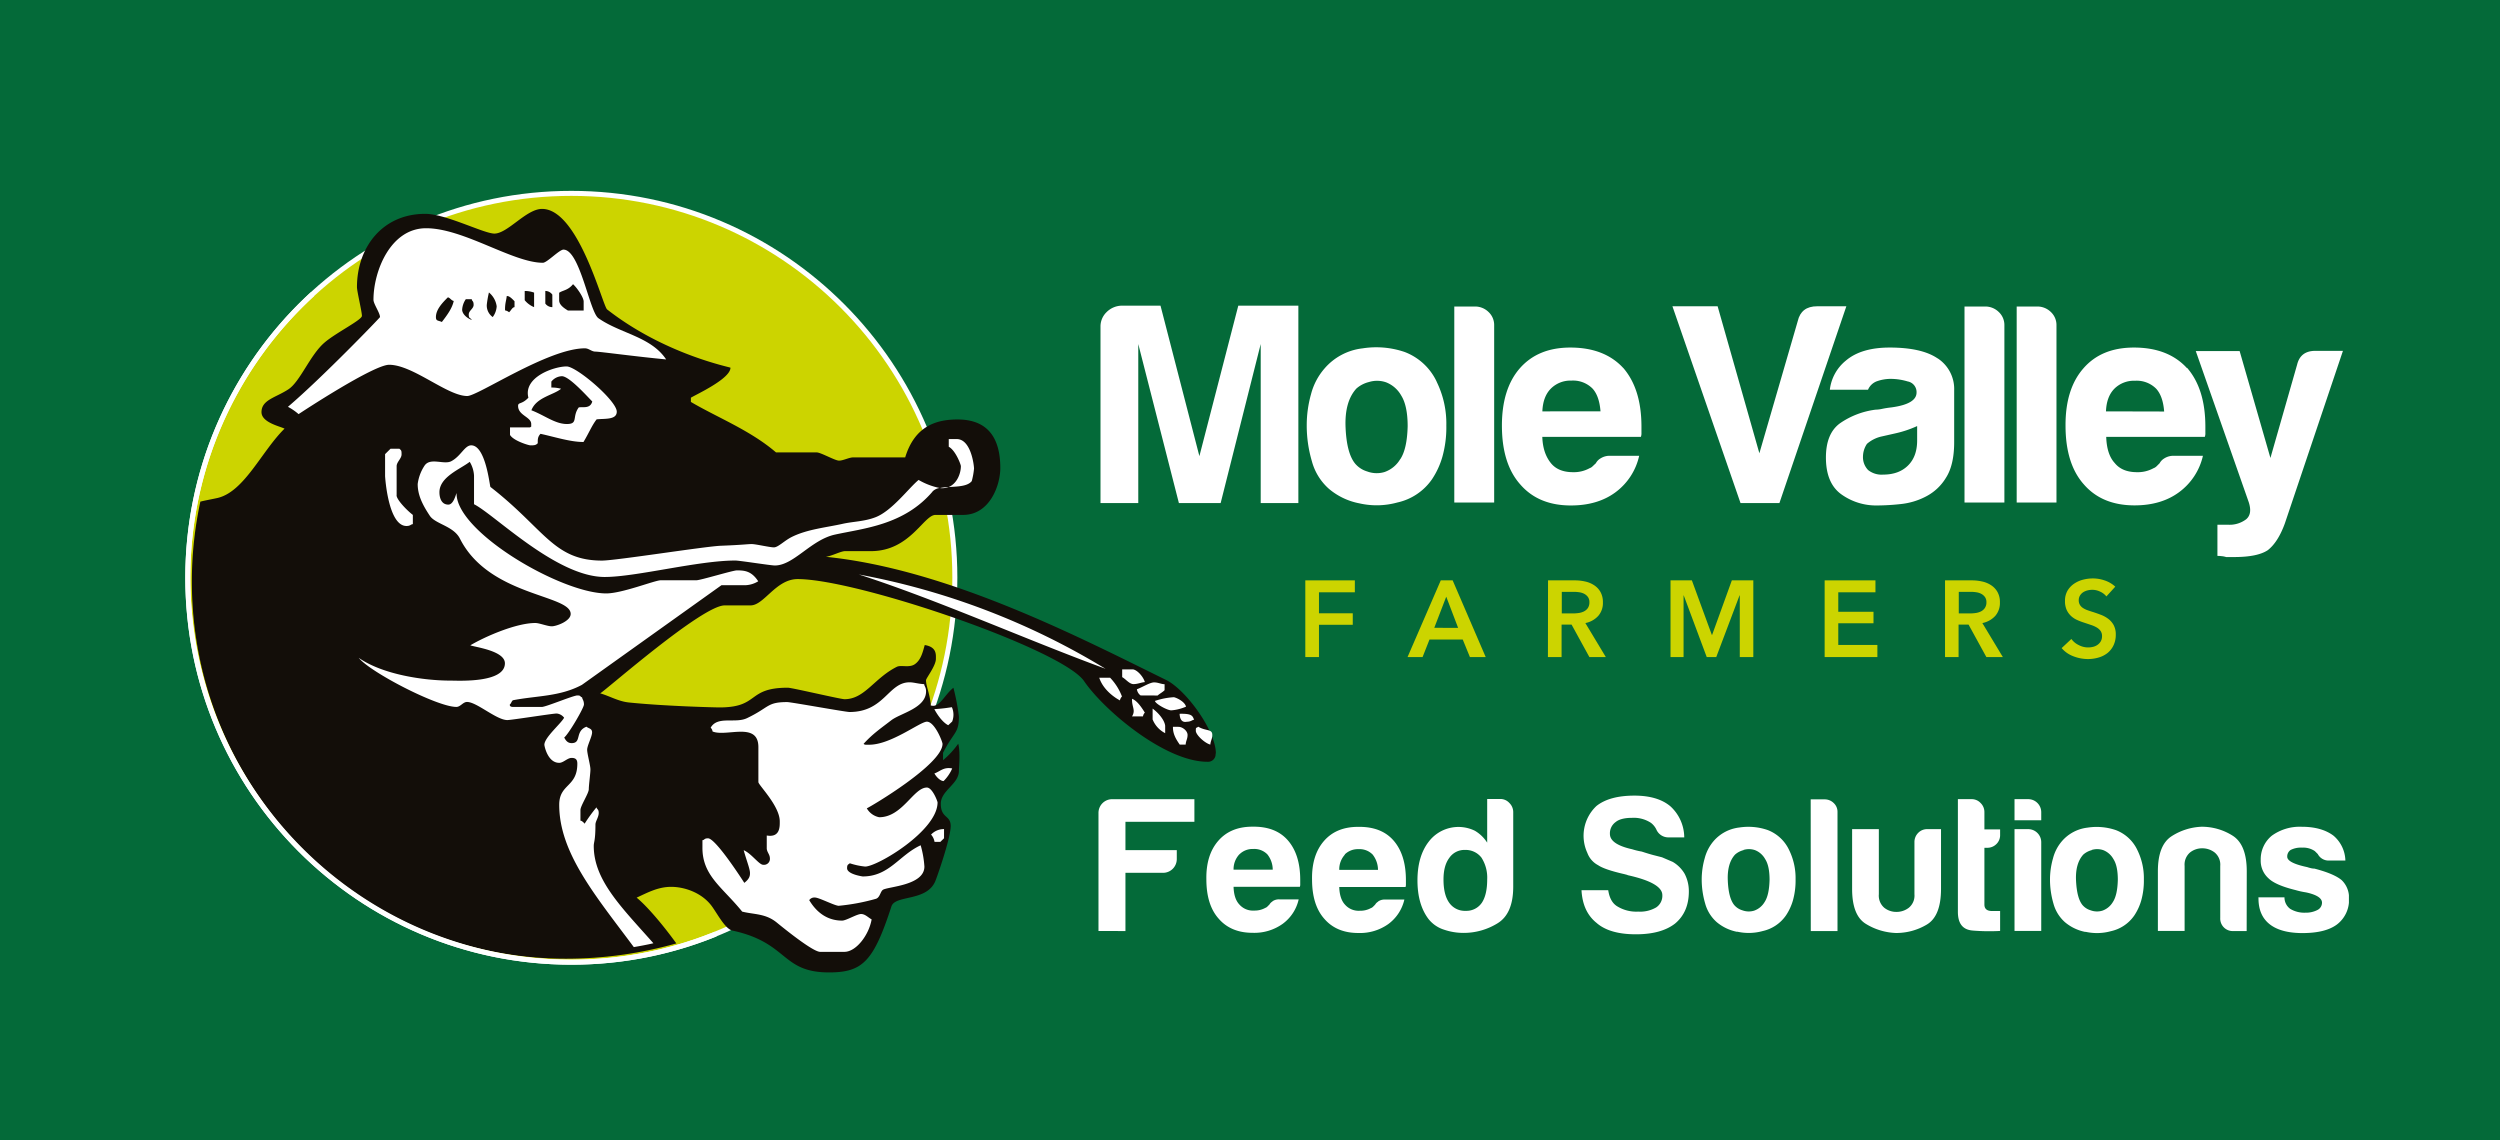 <svg id="Layer_1" data-name="Layer 1" xmlns="http://www.w3.org/2000/svg" xmlns:xlink="http://www.w3.org/1999/xlink" viewBox="0 0 841.89 384"><defs><style>.cls-1,.cls-5{fill:none;}.cls-2{fill:#046a39;}.cls-3{clip-path:url(#clip-path);}.cls-4{fill:#ccd400;}.cls-5{stroke:#fff;stroke-miterlimit:3.86;stroke-width:1.69px;}.cls-6{fill:#130e09;}.cls-7{fill:#fff;}</style><clipPath id="clip-path" transform="translate(0 9.22)"><rect class="cls-1" x="61.66" y="54.33" width="729.35" height="263.89"/></clipPath></defs><rect class="cls-2" width="841.89" height="384"/><g class="cls-3"><path class="cls-4" d="M63.23,185.35c0-71.49,57.83-129.45,129.16-129.45s129.16,58,129.16,129.45S263.72,314.8,192.39,314.8s-129.16-58-129.16-129.45" transform="translate(0 9.22)"/><path class="cls-5" d="M63.23,185.35c0-71.49,57.83-129.45,129.16-129.45s129.16,58,129.16,129.45S263.72,314.8,192.39,314.8,63.23,256.84,63.23,185.35Z" transform="translate(0 9.22)"/><path class="cls-6" d="M409.45,244.53c0-7.7-10.13-21.52-16.78-24.78-28.6-14.06-73.24-37.28-114.55-41.46,2-.27,5.06-1.91,6.45-1.91h8.72c13.17,0,17.74-12.2,21.75-12.2h9.29c8.93,0,12.53-9.9,12.53-15.79,0-9.28-3.53-16.35-14.41-16.35-7.05,0-14.39,2.14-17.62,12.77H287.34c-1.39,0-3.39,1.09-4.78,1.09s-6.16-2.78-7.55-2.77H261.33c-8.72-7.49-19.91-11.81-28.67-17v-1.42c1.71-1.07,13.33-6.36,13.33-10.1,0-.21-22-4.38-41.53-19.62-1.52-1.17-9.59-33.86-21.92-33.86-5.32,0-11.56,8.31-16.06,8.31-3.54,0-16.35-6.65-23.27-6.65-14.55,0-23,11.43-23,24.67,0,1.38,1.67,8.31,1.67,9.69s-8.71,5.67-12.52,8.93c-4.92,4.15-8.28,13.28-12.3,15.84-4.22,2.77-9,3.49-9,7.65,0,3.53,6.37,4.8,7.76,5.56-7.68,7.54-13.51,21.18-22.51,23.33-1.65.38-4.13.81-5.84,1.25a127.67,127.67,0,0,0-2.86,26.92c0,69.7,56.37,127,125.91,127a136.93,136.93,0,0,0,37.24-5.15c-4.84-6.7-10.16-12.82-13.37-15.41,3.87-1.79,7.28-3.64,11.64-3.64s10.3,1.89,13.7,6.54c2,2.77,4.53,7.72,7,8.21,18.83,4.09,16.26,14.07,32.46,14.07,11.37,0,15-3.79,21-22.22,1.24-3.95,11.76-1.57,14.74-8.42.42-.91,5.22-14.46,5.22-18.68,0-3.73-3.33-2.49-3.33-7.48,0-4.5,6.1-6.58,6.1-11.08,0-1.39.55-6.16-.23-9.14a29.56,29.56,0,0,1-5.12,5.56V244.3c3.72-7.27,5.35-6.5,5.35-12.24a76.47,76.47,0,0,0-1.85-9.68c-2.63,2.05-4.45,6.08-6.73,6.08-1.39,0-.89-.43-.89-.43-.43-4-1.61-6.21-1.61-8.17,0-.69,3.33-4.84,3.33-7.2,0-1.45.32-4-3.76-4.66-.67,2.38-1.26,5-3.33,6.45-1.88,1.31-4.61.18-6.06.88-7.63,3.81-10.82,10.91-17.61,10.91-1.38,0-17.73-3.87-19.11-3.87-13.93,0-9.42,6.64-23,6.64-1.39,0-18.33-.41-30.45-1.66-3.6-.35-6.59-2.2-9.73-3.08,2.3-1.4,34.35-29.62,41.91-29.62h8.73c4.56,0,8.51-8.86,15.86-8.86,20.16,0,89.12,23.63,96.46,34.37,6.72,9.84,27.24,27.15,41.51,27.15a2.55,2.55,0,0,0,2.77-2.78" transform="translate(0 9.22)"/><path class="cls-7" d="M408.25,238.27c0-2.09-2.14-1.21-4.74-2.77-.72.63-.81,0-.81,1.38s3,4.15,4.88,4.65c.11-1.33.67-1.88.67-3.26m-8.59-4.44c1.39,0,1.67-.55,2.45-.68-.53-1.38-.78-2.08-4.87-2,.14,3.34,2.22,2.69,2.42,2.69M394.4,230a15.47,15.47,0,0,0,5-1.25c-.47-1.87-3.64-3.18-4.13-3.18a23.93,23.93,0,0,0-6.33,1.25c.11.95,4.12,3.18,5.51,3.18m-4.61-5c.64-.6,1.76-1.16,2.34-1.8v-2c-1.33-.07-2.16-.62-3.55-.62s-4,1.67-5.77,2.31a3.06,3.06,0,0,0,1.23,2.08Zm-8.13-3.84c1.39,0,2.49-.55,3.82-.68-.52-1.91-2.78-4.32-4.17-4.28h-3.46v2.61c1.19.64,2.42,2.35,3.81,2.35m-4.58,5.5a2.79,2.79,0,0,1,.7-1.34,18.87,18.87,0,0,0-4-6.32h-3.66c1.21,3.7,4.53,6.34,7,7.66m-87.94-42.42c26.92,8.71,56,21.81,83.06,31.76a245.59,245.59,0,0,0-83.06-31.76m38-31.39a24.62,24.62,0,0,0,.78-4.26c0-1.05-1-10-5.88-9.95h-2.63v2.59c2.3,1.23,4.08,6,4.08,6.52,0,2.43-1.26,5.88-4.16,7.06,3-.2,6.39-.22,7.81-2m-10,2.38a6,6,0,0,0,2.21-.42,20.66,20.66,0,0,0-2.91.36,4.83,4.83,0,0,0,.7.06M314,156.32a4.22,4.22,0,0,1,2.42-1.21,23.19,23.19,0,0,1-7.08-2.71c-3.34,2.76-8.95,10.4-14.48,12.55-3.75,1.46-7.51,1.44-11,2.21-5.41,1.23-12,1.82-17.24,4.45-2.5,1.25-4.58,3.5-6,3.5s-6.08-1.11-7.48-1.11-3,.28-10.25.56c-4.93.13-35.46,5-40.16,5-16.34,0-19.36-10.67-37.59-24.81-.31-1-1.68-14-6.45-14-2.22,0-3.51,3.7-6.77,5.37-2.5,1.24-7.1-1.43-9,1.54a14.51,14.51,0,0,0-2.26,6.12c0,3.52,1.44,6.73,4.07,10.67,1.86,2.84,8,3.44,10.16,7.73,9.83,19.46,37.29,18.78,37.29,25.35,0,2.43-4.84,4.16-6.36,4.16s-4.16-1.11-5.55-1.11c-6.37,0-16.75,4.47-21.88,7.51,1.23.58,11.64,1.77,11.64,6.06,0,6.72-15.73,5.83-18.29,5.83-8.93,0-22.82-2-30.94-7.67,3.8,4.8,26.38,16.53,32.88,16.53,1.39,0,2.22-1.67,3.6-1.67,3.26,0,9.91,6.1,13.57,6.1,1.39,0,15.24-2.21,16.62-2.21a3.53,3.53,0,0,1,2.5,1.42c-1.08,2-6.65,6.67-6.65,9.1,0,.41,1.11,6.09,5,6.09,1.39,0,2.77-1.66,4.16-1.66s1.94.56,1.94,1.93c0,8-6.1,6.73-6.1,13.86,0,16.27,12.34,30.72,25.12,47.92,2.22-.38,4.42-.79,6.6-1.29-10.6-12-20.09-21.14-20.09-32.78,0-1.39.57-1.67.57-7.2,0-1.11,1.1-2.49,1.1-3.88s-.55-1.11-.75-1.92a53.63,53.63,0,0,0-4,5.52c-.34-.47-1.09-1.11-1.4-1v-3.62c0-1.39,2.81-5.61,2.81-7s.55-5.27.55-6.66-1.1-5.26-1.1-6.64,1.66-4.44,1.66-5.82-1.19-1.3-1.89-1.93c-4,1.54-1.51,5.53-5,5.53-1.39,0-2-.95-2.5-1.88,1.58-1.3,6.65-10,6.65-11.13,0-1.39-.55-1.67-.63-2.43-.75-.07-.2-.62-1.58-.62s-10.6,3.88-12,3.88H172.8c-1.38,0-1.1-.85-1.1-.85.47-.34.47-.9,1-1.4,8-1.57,15.79-1.18,23.26-5.19l47-33.56h8.18a8.92,8.92,0,0,0,4.2-1.32c-2.24-3.41-4.49-3.67-7.19-3.67-1.38,0-12.25,3.33-13.63,3.33h-12c-2,0-13,4.43-18.36,4.43-15.16,0-50.69-20.76-50.41-33.78-.27.47-1,3.87-2.77,3.87-2.56,0-3-2.7-3-4.16,0-5.19,7.09-7.81,10.2-10.25a9.94,9.94,0,0,1,1.45,4.64v9.64c6.85,3.42,27.74,24.5,44,24.5,10.6,0,31.44-5.54,44-5.54,1.39,0,11.91,1.67,13.3,1.67,6.37,0,12.17-8.66,20.28-10.41,9.76-2.14,23.21-3.2,32.83-14.48M177.94,124.7c-2.22,2.38-3.47,1.45-3.47,2.77,0,3.25,4.42,3.67,4.42,6.1,0,1.38.09.63-.37,1.15h-6.77v2.52c1.16,2,6.32,3.52,6.87,3.52,1.39,0,1.86-.08,2.47-.72,0-1.22-.06-2.13.93-3.17,4.64,1,10.1,2.78,14.47,2.75,1.76-2.87,2.84-5.61,4.43-7.62,2.73-.31,6.78.24,6.78-2.59,0-3.67-13.5-15.23-16.9-15.23-4.22,0-14.66,3.59-12.86,10.52m1,4.27c1.66-4.44,7.54-5.16,10-7.28a11.93,11.93,0,0,0-3.27-.4v-2a4.74,4.74,0,0,1,3.55-1.82c2.49,0,8.5,6.79,10.23,8.51-.69,2.57-3.19,1.72-4.55,2-2.34,3.19-.07,5.59-4,5.59s-7.42-2.87-11.88-4.6m-45.45,28.62v-9.83c0-1.39,1.66-2.56,1.66-3.95s-.08-1.3-.72-1.91h-3l-1.83,1.81v7.37c0,.21,1,16.83,7.2,16.83,1.38,0,1.38-.55,2.15-.62v-3.11c-2.26-1.75-5.48-5.2-5.48-6.59m67-48.4c1.39,0,13.54,1.66,23.78,2.63-5.14-7.71-15.38-8.68-22.79-13.87-3-2.08-6.25-23.11-11.79-23.11-1.39,0-5.54,4.43-6.93,4.43-10.12,0-26.66-11.63-39.33-11.63-12,0-17.72,14.47-17.72,24.1,0,1.38,2.2,4.42,2.2,5.82,0,.2-19.56,20.48-31,30.22a19,19,0,0,1,3.58,2.46c1.5-1,25.29-16.62,30.49-16.62,8,0,19.59,10.52,26.31,10.52,3.6,0,27.28-16.06,39.61-16.06,1.38,0,2.21,1.11,3.6,1.11M152.8,92.12c-.51,2.45-2.21,4.77-4,7.09-1.3-.58-2-.27-2-1.65,0-2.57,2.22-4.85,4-6.63.66,0,1.21,1.09,2,1.19m6.7,1.28c0,1.38-1.65,1.94-1.65,3.33s.47.9,1.05,1.82c-2.22-.89-3.27-2.39-3.27-3.49a7,7,0,0,1,1.24-3.53h2c.07.76.62.49.62,1.87m7.77.55a6.69,6.69,0,0,1-1.33,3.6,4.74,4.74,0,0,1-2-4.15,34.31,34.31,0,0,1,.72-4.13A7.3,7.3,0,0,1,167.27,94m6,.21c-.78.07-1.13,1.1-1.84,1.73a2.69,2.69,0,0,0-1.35-.63c-.07-2.42.48-3.52.56-4.83.75-.08,1.5.56,2.63,1.75Zm6.59,0a7.82,7.82,0,0,1-3.16-2.34V88.77a9.23,9.23,0,0,1,3.16.55Zm6.15,0a2.88,2.88,0,0,1-2.37-1.21V88.76A2.92,2.92,0,0,1,186,90Zm10.54,1.14h-5.31c-.63-.43-3-1.69-2.94-3.48V89.38c1.14-.84,3-.79,4.67-2.9,1.33,1.19,3.62,4.5,3.58,5.88Zm124,133.58c-3.5.54-4.56.54-5.91.67,1.66,3.05,3.44,4.81,4.69,5.4l1.32-1.24a6.29,6.29,0,0,0-.1-4.83m-2.79,24.88a13.64,13.64,0,0,0,2.9-4.25c-2.9-.57-4.06,1-6,1.69,1.14,1.91,2.48,2.59,3.14,2.56m-1.13,20.47,1.24-1.21v-3.09a5.9,5.9,0,0,0-4.37,1.86,4.75,4.75,0,0,1,1.17,2.44ZM290.8,241.3c3.05-3.41,6.19-5.52,9.31-7.94s11.75-4.09,11.75-9.77c0-1.38-.56-1.66-.64-2.42-1.85-.07-3.52-.62-4.9-.62-7.21,0-8.46,10-20.23,10-1.39,0-19.66-3.34-21-3.34-6.86,0-5.95,1.77-13.43,5.36-4,2-10-.86-12.34,3.27a2.12,2.12,0,0,1,.64,1.27c4.66,1.93,15.43-3.46,15.43,5.27v11.77c0,1,7.2,8,7.2,13.23,0,1.66.19,5.54-4.38,4.76v4.17c-.05,1.38,1.06,2.15,1.06,3.53A2,2,0,0,1,257,282c-1.39,0-4-3.85-6.56-4.91,1,3.61,2.12,6.3,2.12,7.68,0,.76,0,1.85-1.91,3.32-.11-.19-9.57-15-12.21-15-1.38,0-1.11.56-1.89.63v2.49c-.05,9.49,6.73,13.33,13.38,21.56,3.95,1,7.86.6,11.61,3.65,2.63,2.15,12.21,9.9,14.65,9.9h8.16c3.95,0,8.25-5.63,9.18-10.93-1.23-.67-2.18-1.81-3.57-1.81s-5,2.22-6.37,2.22c-4.23,0-8.15-2-11.08-6.89a2.09,2.09,0,0,1,1.94-.88c1.38,0,6.65,2.78,8,2.78A69.26,69.26,0,0,0,295,293.45c1.32-.43,1.47-2.41,2.3-3,1.52-1.11,14-1.41,14-7.85a33.87,33.87,0,0,0-1.26-7.17c-7.23,3.33-10.58,10.5-19.51,10.5,0,0-5.27-.71-5.27-2.77,0-1.39.47-1.19.91-1.67a23.52,23.52,0,0,0,5.19,1.11c4.08,0,24.37-12.05,24.37-21.61,0-.34-1.73-5-3.6-5-4.5,0-8.24,10-16.06,10a6.21,6.21,0,0,1-4.17-3c1.38-.61,25.5-14.84,25.5-21.7,0-.75-2.64-7.48-5.27-7.48-2.28,0-12.06,7.76-19.4,7.76-1.37,0-1.45.07-1.93-.29m90.4-9.25h3.7a2.46,2.46,0,0,1,.63-1.27c-1.15-1.87-2.65-4.05-4.31-4.66-.12,2.86,1.32,3.74,0,5.93m6.93-2.63v3.65a8.92,8.92,0,0,0,4.23,4.63v-2.5c-.2-1.73-1.93-4.06-4.23-5.78m8.7,6.13H395c-.07,2.44,1.08,4.25,2.28,6h2c.08-1.33.64-1.88.64-3.26s-1.74-2.77-3.11-2.72" transform="translate(0 9.22)"/><path class="cls-5" d="M241,305.34a128.62,128.62,0,0,1-48.57,9.46c-71.33,0-129.16-58-129.16-129.45a129.26,129.26,0,0,1,42-95.55" transform="translate(0 9.22)"/></g><polygon class="cls-4" points="439.57 195.44 456.25 195.44 456.25 199.46 444.17 199.46 444.17 206.53 455.55 206.53 455.55 210.4 444.17 210.4 444.17 221.27 439.57 221.27 439.57 195.44"/><path class="cls-4" d="M485.19,186.22h4l11.13,25.83H495l-2.41-5.9h-11.2l-2.33,5.9H474Zm5.84,16-4-10.5L483,202.2Z" transform="translate(0 9.22)"/><g class="cls-3"><path class="cls-4" d="M521.31,186.22h9a15.94,15.94,0,0,1,3.54.39,8.88,8.88,0,0,1,3,1.26,6.48,6.48,0,0,1,2.14,2.3,7,7,0,0,1,.8,3.46,6.58,6.58,0,0,1-1.59,4.58,7.94,7.94,0,0,1-4.32,2.39l6.89,11.45h-5.54l-6-10.94h-3.36v10.94h-4.6Zm8.36,11.13a13.05,13.05,0,0,0,2-.14,5.73,5.73,0,0,0,1.77-.55,3.58,3.58,0,0,0,1.3-1.15,3.4,3.4,0,0,0,.5-1.92,2.92,2.92,0,0,0-.47-1.73,3.62,3.62,0,0,0-1.2-1.07,5.07,5.07,0,0,0-1.66-.55,11.52,11.52,0,0,0-1.81-.15h-4.16v7.26Z" transform="translate(0 9.22)"/></g><polygon class="cls-4" points="562.56 195.44 569.75 195.44 576.47 213.8 576.57 213.8 583.21 195.44 590.44 195.44 590.44 221.27 585.88 221.27 585.88 200.51 585.8 200.51 577.96 221.27 574.75 221.27 567.01 200.51 566.95 200.51 566.95 221.27 562.56 221.27 562.56 195.44"/><polygon class="cls-4" points="614.46 195.44 631.57 195.44 631.57 199.46 619.05 199.46 619.05 206.02 630.91 206.02 630.91 209.89 619.05 209.89 619.05 217.19 632.22 217.19 632.22 221.27 614.46 221.27 614.46 195.44"/><g class="cls-3"><path class="cls-4" d="M655,186.22h9a15.87,15.87,0,0,1,3.54.39,8.88,8.88,0,0,1,3,1.26,6.57,6.57,0,0,1,2.14,2.3,6.86,6.86,0,0,1,.8,3.46,6.62,6.62,0,0,1-1.58,4.58,8,8,0,0,1-4.33,2.39l6.9,11.45h-5.55l-6-10.94h-3.36v10.94H655Zm8.36,11.13a13,13,0,0,0,2-.14,5.82,5.82,0,0,0,1.77-.55,3.47,3.47,0,0,0,1.29-1.15,3.32,3.32,0,0,0,.52-1.92,2.92,2.92,0,0,0-.48-1.73,3.62,3.62,0,0,0-1.2-1.07,5.07,5.07,0,0,0-1.66-.55,11.33,11.33,0,0,0-1.81-.15h-4.16v7.26Z" transform="translate(0 9.22)"/><path class="cls-4" d="M709.34,191.63a5.54,5.54,0,0,0-2.06-1.59,6.09,6.09,0,0,0-2.68-.64,6.76,6.76,0,0,0-1.61.2,4.87,4.87,0,0,0-1.46.62,3.41,3.41,0,0,0-1.07,1.1,3,3,0,0,0-.43,1.62,2.91,2.91,0,0,0,.37,1.49,3.26,3.26,0,0,0,1,1.06,7.22,7.22,0,0,0,1.55.77q.91.33,2,.66c.83.27,1.68.57,2.57.91a10.07,10.07,0,0,1,2.45,1.35,6.64,6.64,0,0,1,1.82,2.11,6.53,6.53,0,0,1,.71,3.18,8.15,8.15,0,0,1-.76,3.63,7.42,7.42,0,0,1-2,2.57,8.73,8.73,0,0,1-3,1.53,12.6,12.6,0,0,1-3.61.52,13.52,13.52,0,0,1-4.92-.94,9.52,9.52,0,0,1-3.94-2.75l3.28-3.07a6.5,6.5,0,0,0,2.53,2.08,6.75,6.75,0,0,0,4.76.57,4.27,4.27,0,0,0,1.52-.68,3.73,3.73,0,0,0,1.09-1.18,3.46,3.46,0,0,0,.42-1.77,2.94,2.94,0,0,0-.47-1.7,4.27,4.27,0,0,0-1.28-1.17,9.59,9.59,0,0,0-1.9-.85l-2.29-.77a20.25,20.25,0,0,1-2.34-.88,7.67,7.67,0,0,1-2.1-1.34,6.58,6.58,0,0,1-1.51-2.06,7.09,7.09,0,0,1-.58-3.05,6.76,6.76,0,0,1,.81-3.4,7.36,7.36,0,0,1,2.16-2.35,9.56,9.56,0,0,1,3-1.39,13.37,13.37,0,0,1,3.44-.45,12.33,12.33,0,0,1,4,.69,9.81,9.81,0,0,1,3.52,2.08Z" transform="translate(0 9.22)"/><path class="cls-7" d="M483.82,119.33a19.61,19.61,0,0,0-10.75-10,29.57,29.57,0,0,0-14.2-1.24A19.85,19.85,0,0,0,446,114.92a21.27,21.27,0,0,0-4.51,8.63,38.53,38.53,0,0,0-1.44,10.36,42.49,42.49,0,0,0,1.73,12.18,18.93,18.93,0,0,0,5.75,9.31,22.35,22.35,0,0,0,10.27,4.89,26.12,26.12,0,0,0,12.76-.29,19.19,19.19,0,0,0,11.7-7.86,27.08,27.08,0,0,0,3.46-7.49,36.68,36.68,0,0,0,1.34-10.55,31.87,31.87,0,0,0-3.26-14.77m-12.28,26.09a9.88,9.88,0,0,1-5.28,4.32,9.15,9.15,0,0,1-5.85-.2,8.5,8.5,0,0,1-4-2.59q-2.88-3.45-3.26-12.18t3.64-13.14a10,10,0,0,1,4.23-2.2,9.27,9.27,0,0,1,5.75.09,10,10,0,0,1,5.09,4.41q2.19,3.45,2.2,10.36-.19,7.68-2.49,11.13" transform="translate(0 9.22)"/><path class="cls-7" d="M489.74,94h6.9a6.47,6.47,0,0,1,4.61,1.82,6,6,0,0,1,1.92,4.52V160H489.74Z" transform="translate(0 9.22)"/><path class="cls-7" d="M546.65,114.72q-6.33-6.9-17.84-6.9-10.95,0-17.09,7.09-5.94,6.91-5.94,19.19,0,12.85,6.14,19.77Q518.05,161,529,161q9,0,15-4.42A20.9,20.9,0,0,0,552,144.28h-9.59a5.7,5.7,0,0,0-3.55.95,4,4,0,0,0-1.44,1.54l-1.06,1a2.6,2.6,0,0,1-1.06.68,10.9,10.9,0,0,1-5.56,1.34c-3.32,0-5.82-1-7.48-3.07s-2.75-4.86-2.88-8.83h33.2a3.41,3.41,0,0,0,.19-1.34v-2.11q0-12.66-6.14-19.77M519.4,129.31q.2-5,2.88-7.68a9.34,9.34,0,0,1,6.91-2.68,9.22,9.22,0,0,1,7.1,2.68c1.53,1.67,2.42,4.22,2.69,7.68Z" transform="translate(0 9.22)"/><path class="cls-7" d="M652.48,111.46q-5.37-3.64-16.12-3.64-9.6,0-14.77,4.41a14.78,14.78,0,0,0-5.38,9.79h12.86a5.19,5.19,0,0,1,3.07-2.88,14,14,0,0,1,4.8-.77,20,20,0,0,1,5.47.86,3.64,3.64,0,0,1,3,3.74q0,3.86-8.44,5c-1.16.13-2.18.29-3.07.48a11.51,11.51,0,0,1-2.31.29,27,27,0,0,0-12,4.61q-4.7,3.45-4.7,11.51,0,8.64,5.18,12.38A20.12,20.12,0,0,0,632.14,161a76.15,76.15,0,0,0,8-.48,23.46,23.46,0,0,0,8.54-2.6,16.88,16.88,0,0,0,6.62-6.23q2.78-4.32,2.78-12V122.21a12.32,12.32,0,0,0-5.56-10.75m-6.91,27.63c0,3.59-1,6.4-3.07,8.45s-4.86,3.07-8.44,3.07a7.24,7.24,0,0,1-5-1.54,6.23,6.23,0,0,1-1.73-4.6,7.82,7.82,0,0,1,1.34-4.22,11.25,11.25,0,0,1,5-2.5l4.42-1a36.8,36.8,0,0,0,7.48-2.49Z" transform="translate(0 9.22)"/><path class="cls-7" d="M661.56,94h6.9a6.47,6.47,0,0,1,4.61,1.82,6,6,0,0,1,1.92,4.52V160H661.56Z" transform="translate(0 9.22)"/><path class="cls-7" d="M679.13,94H686a6.48,6.48,0,0,1,4.61,1.82,6,6,0,0,1,1.92,4.52V160H679.13Z" transform="translate(0 9.22)"/><path class="cls-7" d="M736.45,114.72q-6.33-6.9-17.84-6.9-11,0-17.08,7.09-6,6.91-5.95,19.19,0,12.85,6.14,19.77,6.13,7.09,17.07,7.1,9,0,15-4.42a21,21,0,0,0,8.06-12.27h-9.59a5.7,5.7,0,0,0-3.55.95,4.18,4.18,0,0,0-1.44,1.54l-1,1a2.74,2.74,0,0,1-1.06.68,10.94,10.94,0,0,1-5.57,1.34q-5,0-7.48-3.07-2.69-2.88-2.88-8.83h33.2a3.23,3.23,0,0,0,.19-1.34v-2.11q0-12.66-6.14-19.77M709.2,129.31q.19-5,2.88-7.68A9.34,9.34,0,0,1,719,119a9.22,9.22,0,0,1,7.1,2.68c1.53,1.67,2.43,4.22,2.69,7.68Z" transform="translate(0 9.22)"/><path class="cls-7" d="M746.73,178V167.49h3.65a9.24,9.24,0,0,0,6-1.82q2.21-1.83.87-5.85L739.44,109h14.77L764.58,145l9-31.47c.76-3.07,2.81-4.6,6.13-4.6H789l-19.57,58.14q-2.31,6.33-5.76,9-3.47,2.3-11.32,2.3h-2.69a6.62,6.62,0,0,0-1.44-.29,12.14,12.14,0,0,0-1.44-.1" transform="translate(0 9.22)"/><path class="cls-7" d="M370.6,160.19V100.85a6.68,6.68,0,0,1,2-4.91,7.42,7.42,0,0,1,4.91-2.22h13.3l13.09,50.67L417,93.72h20.23v66.47H424.55V106.63l-13.49,53.56H397l-13.68-53.56v53.56Z" transform="translate(0 9.22)"/><path class="cls-7" d="M586.13,160.19,563.2,93.92h15.22l14.06,49.5,12.92-44.5q1.14-5,6.54-5h9.83l-22.54,66.27Z" transform="translate(0 9.22)"/><path class="cls-7" d="M760.56,293.35q0,5.68,3.74,8.65t11,3q7.74,0,11.61-2.84a10.34,10.34,0,0,0,4.13-8.78,8.14,8.14,0,0,0-2.45-6.19Q786,285,779.4,283.29a4.9,4.9,0,0,1-1.1-.13,13.37,13.37,0,0,1-1.35-.38q-6.71-1.42-6.71-3.49A2.62,2.62,0,0,1,771.4,277a7.64,7.64,0,0,1,3.87-.77,6.91,6.91,0,0,1,4.26,1.16l1,1a4.11,4.11,0,0,0,3.74,2.19h5.55a11.34,11.34,0,0,0-4-8.38q-4-3-10.71-3a16.06,16.06,0,0,0-10.06,3,10.25,10.25,0,0,0-3.74,8.12,7.94,7.94,0,0,0,2.58,6.2q2.33,2.33,9.16,4a26,26,0,0,0,3.48.77c3.61.77,5.42,1.94,5.42,3.48a2.75,2.75,0,0,1-1.55,2.46,8.35,8.35,0,0,1-4,.9,9.17,9.17,0,0,1-5.16-1.29,4.75,4.75,0,0,1-1.93-3.87h-8.78Zm-3.95-9.16q0-9-4.77-12a19.41,19.41,0,0,0-10.45-3,20.05,20.05,0,0,0-10.13,3.22q-4.57,3-4.58,11.74v20.13h9V282.39a5.38,5.38,0,0,1,1.81-4.52,6.53,6.53,0,0,1,4.13-1.42,6.8,6.8,0,0,1,4.19,1.42,5.3,5.3,0,0,1,1.87,4.52v17.54a4.2,4.2,0,0,0,4.39,4.39h4.51ZM704.41,277a6.32,6.32,0,0,1,3.87.07,6.71,6.71,0,0,1,3.42,3c1,1.54,1.49,3.87,1.49,7q-.13,5.16-1.68,7.49a6.65,6.65,0,0,1-3.55,2.9,6.15,6.15,0,0,1-3.93-.13,5.73,5.73,0,0,1-2.71-1.74c-1.29-1.55-2-4.28-2.2-8.19s.65-6.86,2.45-8.84a6.83,6.83,0,0,1,2.84-1.49m-2.13,27.49a17.54,17.54,0,0,0,8.58-.2,12.91,12.91,0,0,0,7.88-5.29,18.18,18.18,0,0,0,2.32-5,24.62,24.62,0,0,0,.9-7.1,21.43,21.43,0,0,0-2.19-9.93,13.17,13.17,0,0,0-7.23-6.71,20,20,0,0,0-9.55-.84,13.42,13.42,0,0,0-8.64,4.58,14.31,14.31,0,0,0-3,5.81,25.7,25.7,0,0,0-1,7,29,29,0,0,0,1.16,8.19,12.87,12.87,0,0,0,3.87,6.26,15.14,15.14,0,0,0,6.9,3.29M678.4,267h9v-2.71a4.4,4.4,0,0,0-4.38-4.39H678.4Zm0,37.28h9V274.39a4.4,4.4,0,0,0-4.38-4.39H678.4Zm-4.85-6.71h-2.71q-2.58,0-2.58-2.19v-19.1h.91a4.31,4.31,0,0,0,3.09-1.22,4.17,4.17,0,0,0,1.29-3.16v-1.81h-5.29v-5.8a4.22,4.22,0,0,0-1.29-3.1,4.08,4.08,0,0,0-3-1.29h-4.64v37.93c0,4,1.66,6.06,5,6.32a66.93,66.93,0,0,0,9.22.13ZM649.09,270a4.17,4.17,0,0,0-3.16,1.29,4.34,4.34,0,0,0-1.23,3.1v17.55a5.28,5.28,0,0,1-1.87,4.51,6.74,6.74,0,0,1-4.19,1.42,6.47,6.47,0,0,1-4.13-1.42,5.39,5.39,0,0,1-1.8-4.51V270h-9v20.13q0,8.89,4.58,11.74a20.76,20.76,0,0,0,10.13,3.1,20.08,20.08,0,0,0,10.45-2.84q4.77-2.83,4.78-12V270Zm-39.3,34.32h9V264.2a4,4,0,0,0-1.29-3,4.32,4.32,0,0,0-3.09-1.23h-4.65ZM587.14,277a6.32,6.32,0,0,1,3.87.07,6.7,6.7,0,0,1,3.41,3c1,1.54,1.49,3.87,1.49,7q-.13,5.16-1.68,7.49a6.61,6.61,0,0,1-3.55,2.9,6.15,6.15,0,0,1-3.93-.13,5.73,5.73,0,0,1-2.71-1.74q-1.93-2.32-2.19-8.19c-.18-3.92.64-6.86,2.45-8.84a6.77,6.77,0,0,1,2.84-1.49M585,304.52a17.55,17.55,0,0,0,8.58-.2,12.92,12.92,0,0,0,7.87-5.29,18.18,18.18,0,0,0,2.32-5,24.62,24.62,0,0,0,.9-7.1,21.43,21.43,0,0,0-2.19-9.93,13.17,13.17,0,0,0-7.23-6.71,19.93,19.93,0,0,0-9.54-.84,13.44,13.44,0,0,0-8.65,4.58,14.43,14.43,0,0,0-3,5.81,26.1,26.1,0,0,0-1,7,29,29,0,0,0,1.16,8.19,12.87,12.87,0,0,0,3.87,6.26,15.13,15.13,0,0,0,6.91,3.29m-47.24-2.91q4.4,3.75,13.16,3.74,8.52,0,13.16-3.61,4.65-3.87,4.65-10.84a12.69,12.69,0,0,0-1.42-5.93,11.19,11.19,0,0,0-4-4l-3.61-1.55-2.78-.71c-1.16-.3-2.51-.71-4.06-1.22a23.75,23.75,0,0,1-3.23-.78c-5-1.11-7.48-2.84-7.48-5.16a4.67,4.67,0,0,1,1.93-4c1.12-.94,3-1.42,5.55-1.42a10.56,10.56,0,0,1,6.32,1.68,6.26,6.26,0,0,1,1.81,2.19,4.39,4.39,0,0,0,4.26,2.71h5.16a14.28,14.28,0,0,0-4.65-10.45c-2.83-2.4-6.88-3.61-12.12-3.61-5.6,0-9.85,1.16-12.78,3.48A13.74,13.74,0,0,0,534.55,278a7.65,7.65,0,0,0,3.61,4.13c1.46,1,4.39,2,8.77,3l1,.26.26.12q11.61,2.59,11.61,6.71a4.68,4.68,0,0,1-2.06,4.13,10.68,10.68,0,0,1-6.06,1.42,12.25,12.25,0,0,1-7.1-1.8c-1.63-1-2.62-2.84-3-5.42h-9q.39,7.35,5.16,11.09m-49.7-21.93a6.16,6.16,0,0,1,5.29-2.71,6.72,6.72,0,0,1,5.55,2.58,12.44,12.44,0,0,1,1.94,7.35c0,3.45-.61,6.07-1.81,7.87a6.27,6.27,0,0,1-5.42,2.71,6.4,6.4,0,0,1-5.55-2.71q-1.94-2.7-1.93-7.87,0-4.63,1.93-7.22m12.78-5.16a12.36,12.36,0,0,0-4.13-4,12.58,12.58,0,0,0-15.61,3.74q-3.75,4.9-3.74,13t3.74,13a10.8,10.8,0,0,0,5.16,3.55,20.33,20.33,0,0,0,6.58,1.1,21.66,21.66,0,0,0,11.48-3.23q5.3-3.23,5.29-12.38V264.2a4.28,4.28,0,0,0-1.29-3,4.1,4.1,0,0,0-3.1-1.36h-4.38Zm-48,4a6.29,6.29,0,0,1,4.65-1.81,6.17,6.17,0,0,1,4.77,1.81,8.43,8.43,0,0,1,1.81,5.16H451a7.38,7.38,0,0,1,1.93-5.16m11.16,15.87a2.7,2.7,0,0,0-1,1l-.71.71a1.82,1.82,0,0,1-.71.45,7.32,7.32,0,0,1-3.74.9,6.1,6.1,0,0,1-5-2.06c-1.2-1.29-1.85-3.27-1.93-5.94h22.32a2.3,2.3,0,0,0,.13-.9v-1.42q0-8.51-4.13-13.29t-12-4.64q-7.35,0-11.48,4.77t-4,12.9q0,8.66,4.13,13.29,4.13,4.79,11.48,4.78a16.4,16.4,0,0,0,10.06-3,14.09,14.09,0,0,0,5.42-8.26h-6.45a3.86,3.86,0,0,0-2.39.65m-46.71-15.87a6.25,6.25,0,0,1,4.64-1.81,6.17,6.17,0,0,1,4.77,1.81,8.31,8.31,0,0,1,1.81,5.16H415.41a7.34,7.34,0,0,1,1.94-5.16m11.16,15.87a2.75,2.75,0,0,0-1,1l-.71.71a1.82,1.82,0,0,1-.71.45,7.32,7.32,0,0,1-3.74.9,6.07,6.07,0,0,1-5-2.06q-1.82-1.94-1.94-5.94h22.32a2.12,2.12,0,0,0,.13-.9v-1.42q0-8.51-4.13-13.29t-12-4.64q-7.35,0-11.48,4.77t-4,12.9q0,8.66,4.13,13.29,4.13,4.79,11.48,4.78a16.4,16.4,0,0,0,10.06-3,14,14,0,0,0,5.42-8.26h-6.45a3.81,3.81,0,0,0-2.38.65M379,304.32V284.71h12.64a4.63,4.63,0,0,0,4.65-4.64v-3H379v-9.55h23.22v-7.61H374.56a4.61,4.61,0,0,0-4.64,4.64v39.74Z" transform="translate(0 9.22)"/></g></svg>